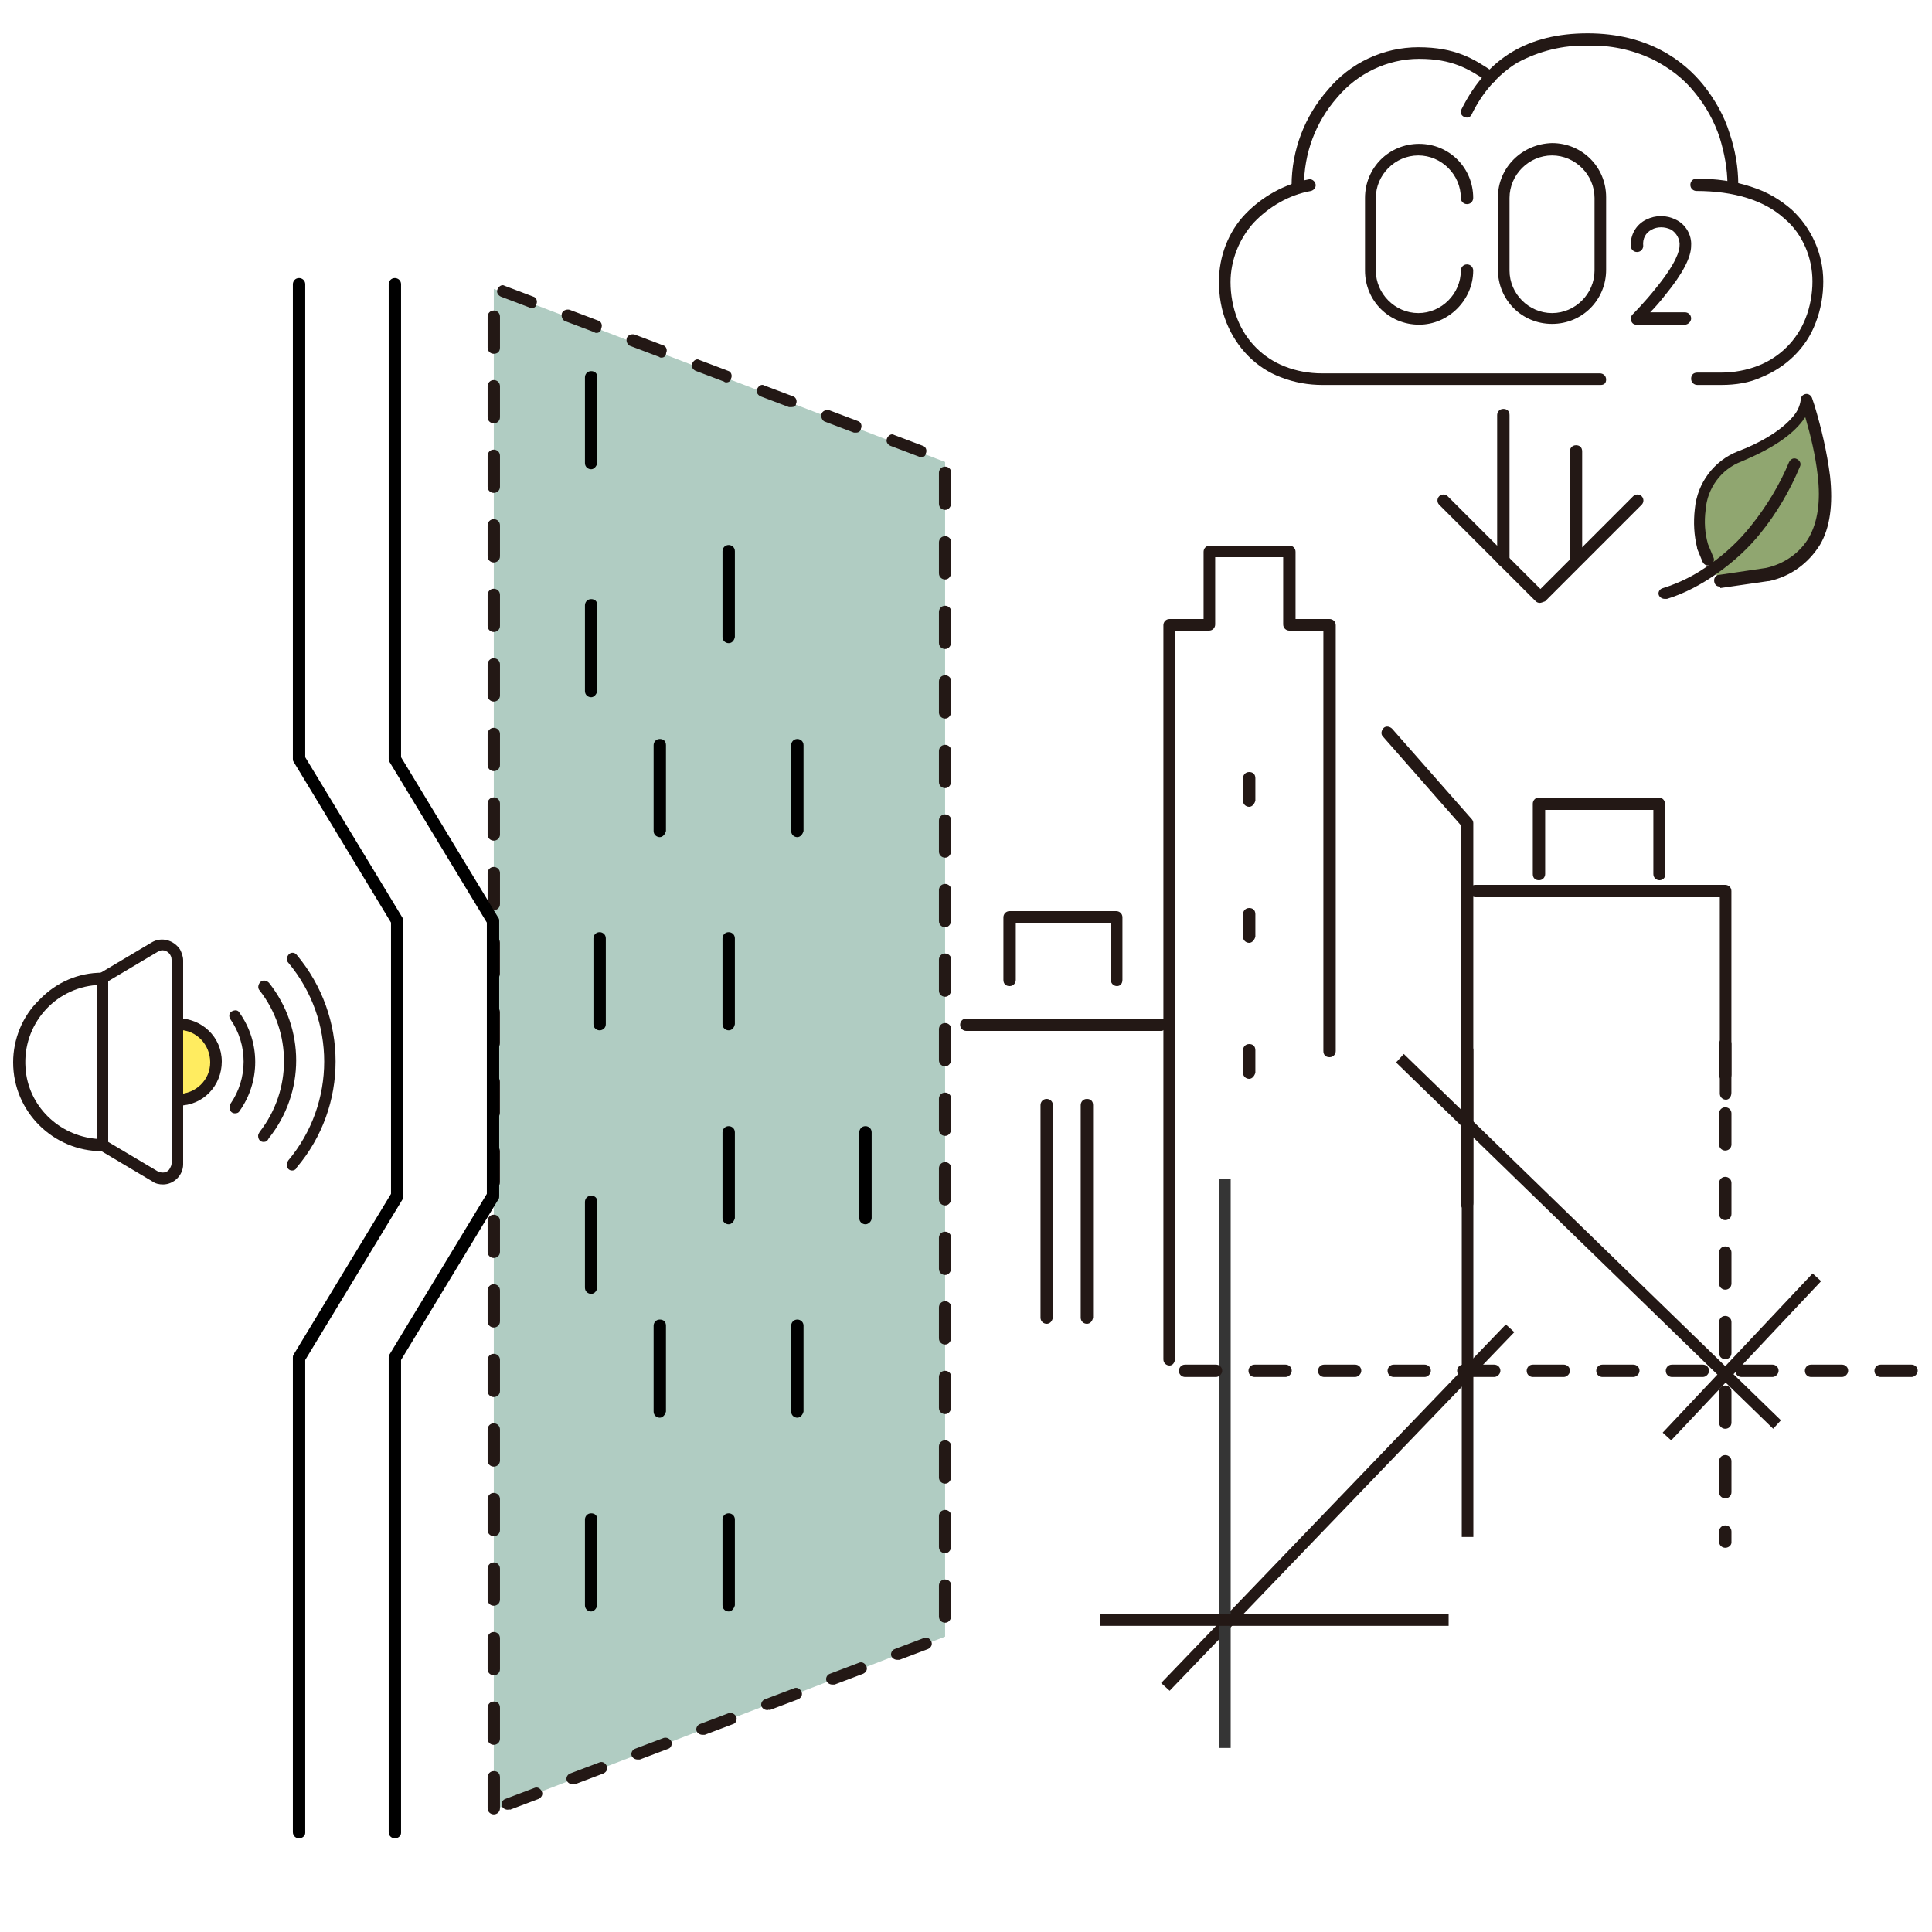 <?xml version="1.0" encoding="utf-8"?>
<!-- Generator: Adobe Illustrator 26.2.0, SVG Export Plug-In . SVG Version: 6.00 Build 0)  -->
<svg version="1.1" id="Layer_1" xmlns="http://www.w3.org/2000/svg" xmlns:xlink="http://www.w3.org/1999/xlink" x="0px" y="0px"
	 viewBox="0 0 250 250" style="enable-background:new 0 0 250 250;" xml:space="preserve">
<style type="text/css">
	.st0{fill:none;}
	.st1{fill:#B0CCC2;}
	.st2{fill:#231815;}
	.st3{fill:#90A670;}
	.st4{fill:#353535;}
	.st5{fill:#FFEC60;}
</style>
<rect x="0.5" y="0.5" class="st0" width="249" height="249"/>
<g transform="translate(1253.997 1252.481)">
	<path class="st1" d="M-1131.7-1081v40.3l-58.4,22.4v-196.8l58.4,22.4V-1081L-1131.7-1081z"/>
	<path class="st2" d="M-1190.1-1017.7c-0.4,0-0.8-0.3-0.8-0.8v-4c0-0.4,0.3-0.8,0.8-0.8s0.8,0.3,0.8,0.8v4
		C-1189.3-1018-1189.7-1017.7-1190.1-1017.7z M-1188.3-1018.3c-0.4,0-0.8-0.3-0.8-0.7c0-0.3,0.2-0.6,0.5-0.7l3.7-1.4
		c0.4-0.2,0.8,0,1,0.4c0.2,0.4,0,0.8-0.4,1c0,0,0,0,0,0l-3.7,1.4C-1188.1-1018.4-1188.2-1018.3-1188.3-1018.3L-1188.3-1018.3z
		 M-1179.9-1021.6c-0.4,0-0.8-0.3-0.8-0.7c0-0.3,0.2-0.6,0.5-0.7l3.7-1.4c0.4-0.2,0.8,0,1,0.4c0.2,0.4,0,0.8-0.4,1c0,0,0,0,0,0
		l-3.7,1.4C-1179.7-1021.6-1179.8-1021.6-1179.9-1021.6L-1179.9-1021.6z M-1171.5-1024.8c-0.4,0-0.8-0.3-0.8-0.7
		c0-0.3,0.2-0.6,0.5-0.7l3.7-1.4c0.4-0.1,0.8,0.1,1,0.5c0.1,0.4-0.1,0.8-0.4,0.9l-3.7,1.4
		C-1171.3-1024.8-1171.4-1024.8-1171.5-1024.8L-1171.5-1024.8z M-1190.1-1026.7c-0.4,0-0.8-0.3-0.8-0.8v-4c0-0.4,0.3-0.8,0.8-0.8
		s0.8,0.3,0.8,0.8v4C-1189.3-1027-1189.7-1026.7-1190.1-1026.7L-1190.1-1026.7z M-1163.1-1028c-0.4,0-0.8-0.3-0.8-0.7
		c0-0.3,0.2-0.6,0.5-0.7l3.7-1.4c0.4-0.1,0.8,0.1,1,0.5c0.1,0.4-0.1,0.8-0.4,0.9l-3.7,1.4C-1162.9-1028-1163-1028-1163.1-1028
		L-1163.1-1028z M-1154.7-1031.2c-0.4,0-0.8-0.3-0.8-0.7c0-0.3,0.2-0.6,0.5-0.7l3.7-1.4c0.4-0.2,0.8,0,1,0.4c0.2,0.4,0,0.8-0.4,1
		c0,0,0,0,0,0l-3.7,1.4C-1154.5-1031.3-1154.6-1031.2-1154.7-1031.2L-1154.7-1031.2z M-1146.3-1034.5c-0.4,0-0.8-0.3-0.8-0.7
		c0-0.3,0.2-0.6,0.5-0.7l3.7-1.4c0.4-0.2,0.8,0,1,0.4c0.2,0.4,0,0.8-0.4,1c0,0,0,0,0,0l-3.7,1.4
		C-1146.1-1034.5-1146.2-1034.5-1146.3-1034.5L-1146.3-1034.5z M-1190.1-1035.7c-0.4,0-0.8-0.3-0.8-0.8v-4c0-0.4,0.3-0.8,0.8-0.8
		c0.4,0,0.8,0.3,0.8,0.8v4C-1189.3-1036-1189.7-1035.7-1190.1-1035.7L-1190.1-1035.7z M-1137.9-1037.7c-0.4,0-0.8-0.3-0.8-0.7
		c0-0.3,0.2-0.6,0.5-0.7l3.7-1.4c0.4-0.2,0.8,0,1,0.4c0.2,0.4,0,0.8-0.4,1c0,0,0,0,0,0l-3.7,1.4
		C-1137.7-1037.7-1137.8-1037.7-1137.9-1037.7L-1137.9-1037.7z M-1131.7-1042.5c-0.4,0-0.8-0.3-0.8-0.8v-4c0-0.4,0.3-0.8,0.8-0.8
		c0.4,0,0.8,0.3,0.8,0.8v4C-1131-1042.8-1131.3-1042.5-1131.7-1042.5L-1131.7-1042.5z M-1190.1-1044.7c-0.4,0-0.8-0.3-0.8-0.8v-4
		c0-0.4,0.3-0.8,0.8-0.8c0.4,0,0.8,0.3,0.8,0.8v4C-1189.3-1045-1189.7-1044.7-1190.1-1044.7L-1190.1-1044.7z M-1131.7-1051.5
		c-0.4,0-0.8-0.3-0.8-0.8v-4c0-0.4,0.3-0.8,0.8-0.8c0.4,0,0.8,0.3,0.8,0.8v4C-1131-1051.8-1131.3-1051.5-1131.7-1051.5
		L-1131.7-1051.5z M-1190.1-1053.7c-0.4,0-0.8-0.3-0.8-0.8v-4c0-0.4,0.3-0.8,0.8-0.8c0.4,0,0.8,0.3,0.8,0.8v4
		C-1189.3-1054-1189.7-1053.7-1190.1-1053.7L-1190.1-1053.7z M-1131.7-1060.5c-0.4,0-0.8-0.3-0.8-0.8v-4c0-0.4,0.3-0.8,0.8-0.8
		c0.4,0,0.8,0.3,0.8,0.8l0,0v4C-1131-1060.8-1131.3-1060.5-1131.7-1060.5L-1131.7-1060.5z M-1190.1-1062.7c-0.4,0-0.8-0.3-0.8-0.8
		v-4c0-0.4,0.3-0.8,0.8-0.8c0.4,0,0.8,0.3,0.8,0.8v4C-1189.3-1063-1189.7-1062.7-1190.1-1062.7L-1190.1-1062.7z M-1131.7-1069.5
		c-0.4,0-0.8-0.3-0.8-0.8v-4c0-0.4,0.3-0.8,0.8-0.8c0.4,0,0.8,0.3,0.8,0.8v4C-1131-1069.8-1131.3-1069.5-1131.7-1069.5
		L-1131.7-1069.5z M-1190.1-1071.7c-0.4,0-0.8-0.3-0.8-0.8v-4c0-0.4,0.3-0.8,0.8-0.8c0.4,0,0.8,0.3,0.8,0.8l0,0v4
		C-1189.3-1072-1189.7-1071.7-1190.1-1071.7L-1190.1-1071.7z M-1131.7-1078.5c-0.4,0-0.8-0.3-0.8-0.8v-4c0-0.4,0.3-0.8,0.8-0.8
		c0.4,0,0.8,0.3,0.8,0.8v4C-1131-1078.8-1131.3-1078.5-1131.7-1078.5L-1131.7-1078.5z M-1190.1-1080.7c-0.4,0-0.8-0.3-0.8-0.8v-4
		c0-0.4,0.3-0.8,0.8-0.8c0.4,0,0.8,0.3,0.8,0.8v4C-1189.3-1081-1189.7-1080.7-1190.1-1080.7L-1190.1-1080.7z M-1131.7-1087.5
		c-0.4,0-0.8-0.3-0.8-0.8v-4c0-0.4,0.3-0.8,0.8-0.8c0.4,0,0.8,0.3,0.8,0.8l0,0v4C-1131-1087.8-1131.3-1087.5-1131.7-1087.5
		L-1131.7-1087.5z M-1190.1-1089.7c-0.4,0-0.8-0.3-0.8-0.8v-4c0-0.4,0.3-0.8,0.8-0.8c0.4,0,0.8,0.3,0.8,0.8v4
		C-1189.3-1090-1189.7-1089.7-1190.1-1089.7L-1190.1-1089.7z M-1131.7-1096.5c-0.4,0-0.8-0.3-0.8-0.8v-4c0-0.4,0.3-0.8,0.8-0.8
		c0.4,0,0.8,0.3,0.8,0.8v4C-1131-1096.8-1131.3-1096.5-1131.7-1096.5L-1131.7-1096.5z M-1190.1-1098.7c-0.4,0-0.8-0.3-0.8-0.8v-4
		c0-0.4,0.3-0.8,0.8-0.8c0.4,0,0.8,0.3,0.8,0.8v4C-1189.3-1099-1189.7-1098.7-1190.1-1098.7L-1190.1-1098.7z M-1131.7-1105.5
		c-0.4,0-0.8-0.3-0.8-0.8v-4c0-0.4,0.3-0.8,0.8-0.8c0.4,0,0.8,0.3,0.8,0.8v4C-1131-1105.8-1131.3-1105.5-1131.7-1105.5
		L-1131.7-1105.5z M-1190.1-1107.7c-0.4,0-0.8-0.3-0.8-0.8v-4c0-0.4,0.3-0.8,0.8-0.8c0.4,0,0.8,0.3,0.8,0.8v4
		C-1189.3-1108-1189.7-1107.7-1190.1-1107.7L-1190.1-1107.7z M-1131.7-1114.5c-0.4,0-0.8-0.3-0.8-0.8v-4c0-0.4,0.3-0.8,0.8-0.8
		c0.4,0,0.8,0.3,0.8,0.8v4C-1131-1114.8-1131.3-1114.5-1131.7-1114.5L-1131.7-1114.5z M-1190.1-1116.7c-0.4,0-0.8-0.3-0.8-0.8v-4
		c0-0.4,0.3-0.8,0.8-0.8c0.4,0,0.8,0.3,0.8,0.8v4C-1189.3-1117-1189.7-1116.7-1190.1-1116.7L-1190.1-1116.7z M-1131.7-1123.5
		c-0.4,0-0.8-0.3-0.8-0.8v-4c0-0.4,0.3-0.8,0.8-0.8c0.4,0,0.8,0.3,0.8,0.8v4C-1131-1123.8-1131.3-1123.5-1131.7-1123.5
		L-1131.7-1123.5z M-1190.1-1125.7c-0.4,0-0.8-0.3-0.8-0.8v-4c0-0.4,0.3-0.8,0.8-0.8c0.4,0,0.8,0.3,0.8,0.8v4
		C-1189.3-1126-1189.7-1125.7-1190.1-1125.7L-1190.1-1125.7z M-1131.7-1132.5c-0.4,0-0.8-0.3-0.8-0.8v-4c0-0.4,0.3-0.8,0.8-0.8
		c0.4,0,0.8,0.3,0.8,0.8v4C-1131-1132.8-1131.3-1132.5-1131.7-1132.5L-1131.7-1132.5z M-1190.1-1134.7c-0.4,0-0.8-0.3-0.8-0.8v-4
		c0-0.4,0.3-0.8,0.8-0.8c0.4,0,0.8,0.3,0.8,0.8v4C-1189.3-1135-1189.7-1134.7-1190.1-1134.7L-1190.1-1134.7z M-1131.7-1141.5
		c-0.4,0-0.8-0.3-0.8-0.8v-4c0-0.4,0.3-0.8,0.8-0.8c0.4,0,0.8,0.3,0.8,0.8v4C-1131-1141.8-1131.3-1141.5-1131.7-1141.5
		L-1131.7-1141.5z M-1190.1-1143.7c-0.4,0-0.8-0.3-0.8-0.8v-4c0-0.4,0.3-0.8,0.8-0.8c0.4,0,0.8,0.3,0.8,0.8v4
		C-1189.3-1144-1189.7-1143.7-1190.1-1143.7L-1190.1-1143.7z M-1131.7-1150.5c-0.4,0-0.8-0.3-0.8-0.8v-4c0-0.4,0.3-0.8,0.8-0.8
		c0.4,0,0.8,0.3,0.8,0.8v4C-1131-1150.8-1131.3-1150.5-1131.7-1150.5L-1131.7-1150.5z M-1190.1-1152.7c-0.4,0-0.8-0.3-0.8-0.8v-4
		c0-0.4,0.3-0.8,0.8-0.8c0.4,0,0.8,0.3,0.8,0.8v4C-1189.3-1153-1189.7-1152.7-1190.1-1152.7L-1190.1-1152.7z M-1131.7-1159.5
		c-0.4,0-0.8-0.3-0.8-0.8v-4c0-0.4,0.3-0.8,0.8-0.8c0.4,0,0.8,0.3,0.8,0.8v4C-1131-1159.8-1131.3-1159.5-1131.7-1159.5
		L-1131.7-1159.5z M-1190.1-1161.7c-0.4,0-0.8-0.3-0.8-0.8v-4c0-0.4,0.3-0.8,0.8-0.8c0.4,0,0.8,0.3,0.8,0.8v4
		C-1189.3-1162-1189.7-1161.7-1190.1-1161.7L-1190.1-1161.7z M-1131.7-1168.5c-0.4,0-0.8-0.3-0.8-0.8v-4c0-0.4,0.3-0.8,0.8-0.8
		c0.4,0,0.8,0.3,0.8,0.8v4C-1131-1168.8-1131.3-1168.5-1131.7-1168.5L-1131.7-1168.5z M-1190.1-1170.7c-0.4,0-0.8-0.3-0.8-0.8v-4
		c0-0.4,0.3-0.8,0.8-0.8c0.4,0,0.8,0.3,0.8,0.8v4C-1189.3-1171-1189.7-1170.7-1190.1-1170.7L-1190.1-1170.7z M-1131.7-1177.5
		c-0.4,0-0.8-0.3-0.8-0.8v-4c0-0.4,0.3-0.8,0.8-0.8c0.4,0,0.8,0.3,0.8,0.8v4C-1131-1177.8-1131.3-1177.5-1131.7-1177.5
		L-1131.7-1177.5z M-1190.1-1179.7c-0.4,0-0.8-0.3-0.8-0.8v-4c0-0.4,0.3-0.8,0.8-0.8c0.4,0,0.8,0.3,0.8,0.8v4
		C-1189.3-1180-1189.7-1179.7-1190.1-1179.7L-1190.1-1179.7z M-1131.7-1186.5c-0.4,0-0.8-0.3-0.8-0.8v-4c0-0.4,0.3-0.8,0.8-0.8
		c0.4,0,0.8,0.3,0.8,0.8v4C-1131-1186.8-1131.3-1186.5-1131.7-1186.5L-1131.7-1186.5z M-1190.1-1188.7c-0.4,0-0.8-0.3-0.8-0.8v-4
		c0-0.4,0.3-0.8,0.8-0.8c0.4,0,0.8,0.3,0.8,0.8v4C-1189.3-1189-1189.7-1188.7-1190.1-1188.7L-1190.1-1188.7z M-1134.8-1193.3
		c-0.1,0-0.2,0-0.3-0.1l-3.7-1.4c-0.4-0.2-0.6-0.6-0.4-1c0.2-0.4,0.6-0.6,0.9-0.4l3.7,1.4c0.4,0.1,0.6,0.6,0.4,1
		C-1134.2-1193.5-1134.5-1193.3-1134.8-1193.3L-1134.8-1193.3z M-1143.2-1196.5c-0.1,0-0.2,0-0.3,0l-3.7-1.4c-0.4-0.1-0.6-0.6-0.5-1
		c0.1-0.4,0.6-0.6,1-0.5c0,0,0,0,0,0l3.7,1.4c0.4,0.1,0.6,0.6,0.4,1C-1142.6-1196.7-1142.9-1196.5-1143.2-1196.5L-1143.2-1196.5z
		 M-1190.1-1197.7c-0.4,0-0.8-0.3-0.8-0.8v-4c0-0.4,0.3-0.8,0.8-0.8c0.4,0,0.8,0.3,0.8,0.8v4
		C-1189.3-1198-1189.7-1197.7-1190.1-1197.7L-1190.1-1197.7z M-1151.6-1199.8c-0.1,0-0.2,0-0.3,0l-3.7-1.4c-0.4-0.2-0.6-0.6-0.4-1
		c0.2-0.4,0.6-0.6,0.9-0.4l3.7,1.4c0.4,0.1,0.6,0.6,0.4,1C-1151-1199.9-1151.3-1199.8-1151.6-1199.8z M-1160-1203
		c-0.1,0-0.2,0-0.3-0.1l-3.7-1.4c-0.4-0.2-0.6-0.6-0.4-1c0.2-0.4,0.6-0.6,0.9-0.4l3.7,1.4c0.4,0.1,0.6,0.6,0.4,1
		C-1159.4-1203.2-1159.7-1203-1160-1203L-1160-1203z M-1168.4-1206.2c-0.1,0-0.2,0-0.3-0.1l-3.7-1.4c-0.4-0.1-0.6-0.6-0.5-1
		c0.1-0.4,0.6-0.6,1-0.5c0,0,0,0,0,0l3.7,1.4c0.4,0.1,0.6,0.6,0.4,1C-1167.8-1206.4-1168.1-1206.2-1168.4-1206.2L-1168.4-1206.2z
		 M-1190.1-1206.7c-0.4,0-0.8-0.3-0.8-0.8v-4c0-0.4,0.3-0.8,0.8-0.8c0.4,0,0.8,0.3,0.8,0.8v4
		C-1189.3-1207-1189.6-1206.7-1190.1-1206.7C-1190.1-1206.7-1190.1-1206.7-1190.1-1206.7L-1190.1-1206.7z M-1176.8-1209.4
		c-0.1,0-0.2,0-0.3-0.1l-3.7-1.4c-0.4-0.1-0.6-0.6-0.5-1c0.1-0.4,0.6-0.6,1-0.5c0,0,0,0,0,0l3.7,1.4c0.4,0.1,0.6,0.6,0.4,1
		C-1176.2-1209.6-1176.5-1209.4-1176.8-1209.4L-1176.8-1209.4z M-1185.2-1212.6c-0.1,0-0.2,0-0.3-0.1l-3.7-1.4
		c-0.4-0.2-0.6-0.6-0.4-1c0.2-0.4,0.6-0.6,0.9-0.4l3.7,1.4c0.4,0.1,0.6,0.6,0.4,1C-1184.6-1212.8-1184.9-1212.6-1185.2-1212.6
		L-1185.2-1212.6z"/>
	<g transform="translate(148.546 110.519)">
		<path class="st2" d="M-1252.3-1229.6h-25.2c-0.4,0-0.8-0.3-0.8-0.8c0-0.4,0.3-0.8,0.8-0.8h25.2c0.4,0,0.7,0.3,0.7,0.8
			C-1251.6-1230-1251.9-1229.6-1252.3-1229.6z"/>
		<path class="st2" d="M-1258-1235.4c-0.4,0-0.8-0.3-0.8-0.8v-7.4h-12.3v7.4c0,0.4-0.3,0.8-0.8,0.8s-0.8-0.3-0.8-0.8v-8.1
			c0-0.4,0.3-0.8,0.8-0.8h13.8c0.4,0,0.8,0.3,0.8,0.8v8.1C-1257.3-1235.7-1257.6-1235.4-1258-1235.4z"/>
		<path class="st2" d="M-1261.9-1191.7c-0.4,0-0.8-0.3-0.8-0.8v-27.5c0-0.4,0.3-0.8,0.8-0.8s0.8,0.3,0.8,0.8v27.5
			C-1261.2-1192-1261.5-1191.7-1261.9-1191.7z"/>
		<path class="st2" d="M-1267.1-1191.7c-0.4,0-0.8-0.3-0.8-0.8v-27.5c0-0.4,0.3-0.8,0.8-0.8c0.4,0,0.8,0.3,0.8,0.8v27.5
			C-1266.4-1192-1266.7-1191.7-1267.1-1191.7z"/>
		<path class="st2" d="M-1251.2-1186.3c-0.4,0-0.8-0.3-0.8-0.8v-95c0-0.4,0.3-0.8,0.8-0.8h4.4v-8.7c0-0.4,0.3-0.8,0.8-0.8h10.3
			c0.4,0,0.8,0.3,0.8,0.8v8.7h4.4c0.4,0,0.8,0.3,0.8,0.8v55.1c0,0.4-0.3,0.8-0.8,0.8s-0.8-0.3-0.8-0.8v-54.4h-4.4
			c-0.4,0-0.8-0.3-0.8-0.8v-8.7h-8.8v8.7c0,0.4-0.3,0.8-0.8,0.8h-4.4v94.2C-1250.5-1186.7-1250.8-1186.3-1251.2-1186.3z"/>
		<path class="st2" d="M-1212.7-1206.4c-0.4,0-0.8-0.3-0.8-0.8v-49l-10.1-11.5c-0.3-0.3-0.2-0.8,0.1-1.1c0.3-0.3,0.8-0.2,1.1,0.1
			l10.3,11.7c0.1,0.1,0.2,0.3,0.2,0.5v49.2C-1211.9-1206.8-1212.3-1206.4-1212.7-1206.4z"/>
		<path class="st2" d="M-1179.2-1220.7c-0.4,0-0.8-0.3-0.8-0.8v-25.4h-31.6c-0.4,0-0.8-0.3-0.8-0.8s0.3-0.8,0.8-0.8h32.3
			c0.4,0,0.8,0.3,0.8,0.8v26.1C-1178.5-1221.1-1178.8-1220.7-1179.2-1220.7C-1179.2-1220.7-1179.2-1220.7-1179.2-1220.7z"/>
		<path class="st2" d="M-1187.8-1249.1c-0.4,0-0.8-0.3-0.8-0.8v-8.3h-14v8.3c0,0.4-0.3,0.8-0.8,0.8s-0.8-0.3-0.8-0.8v-9.1
			c0-0.4,0.3-0.8,0.8-0.8h15.5c0.4,0,0.8,0.3,0.8,0.8v9.1C-1187-1249.4-1187.4-1249.1-1187.8-1249.1L-1187.8-1249.1z"/>
		<path class="st2" d="M-1240.9-1258.6c-0.4,0-0.8-0.3-0.8-0.8v-2.9c0-0.4,0.3-0.8,0.8-0.8s0.8,0.3,0.8,0.8v2.9
			C-1240.2-1259-1240.5-1258.6-1240.9-1258.6z"/>
		<path class="st2" d="M-1240.9-1241c-0.4,0-0.8-0.3-0.8-0.8v-2.9c0-0.4,0.3-0.8,0.8-0.8s0.8,0.3,0.8,0.8v2.9
			C-1240.2-1241.4-1240.5-1241-1240.9-1241z"/>
		<path class="st2" d="M-1240.9-1223.4c-0.4,0-0.8-0.3-0.8-0.8v-2.9c0-0.4,0.3-0.8,0.8-0.8s0.8,0.3,0.8,0.8v2.9
			C-1240.2-1223.8-1240.5-1223.4-1240.9-1223.4z"/>
	</g>
	<path d="M-1202.9-1014.6c-0.4,0-0.8-0.3-0.8-0.8v-61.4c0-0.1,0-0.3,0.1-0.4l12.6-20.8v-35.1l-12.6-20.8c-0.1-0.1-0.1-0.3-0.1-0.4
		v-61.4c0-0.4,0.3-0.8,0.8-0.8c0.4,0,0.8,0.3,0.8,0.8v61.2l12.6,20.8c0.1,0.1,0.1,0.3,0.1,0.4v35.6c0,0.1,0,0.3-0.1,0.4l-12.6,20.8
		v61.2C-1202.1-1014.9-1202.5-1014.6-1202.9-1014.6C-1202.9-1014.6-1202.9-1014.6-1202.9-1014.6z"/>
	<path d="M-1215.3-1014.6c-0.4,0-0.8-0.3-0.8-0.8v-61.4c0-0.1,0-0.3,0.1-0.4l12.6-20.8v-35.1l-12.6-20.8c-0.1-0.1-0.1-0.3-0.1-0.4
		v-61.4c0-0.4,0.3-0.8,0.8-0.8c0.4,0,0.8,0.3,0.8,0.8v61.2l12.6,20.8c0.1,0.1,0.1,0.3,0.1,0.4v35.6c0,0.1,0,0.3-0.1,0.4l-12.6,20.8
		v61.2C-1214.5-1014.9-1214.9-1014.6-1215.3-1014.6C-1215.3-1014.6-1215.3-1014.6-1215.3-1014.6z"/>
	<g transform="translate(99.995 87.842)">
		<g transform="translate(8.884 47.604)">
			<path d="M-1259.7-1279.6c-0.4,0-0.8-0.3-0.8-0.8v-11.1c0-0.4,0.3-0.8,0.8-0.8c0.4,0,0.8,0.3,0.8,0.8v11.1
				C-1259-1280-1259.3-1279.6-1259.7-1279.6z"/>
			<path d="M-1277.5-1279.6c-0.4,0-0.8-0.3-0.8-0.8v-11.1c0-0.4,0.3-0.8,0.8-0.8s0.8,0.3,0.8,0.8v11.1
				C-1276.8-1280-1277.1-1279.6-1277.5-1279.6z"/>
		</g>
		<path d="M-1259.7-1257.1c-0.4,0-0.8-0.3-0.8-0.8v-11.1c0-0.4,0.3-0.8,0.8-0.8c0.4,0,0.8,0.3,0.8,0.8v11.1
			C-1259-1257.4-1259.3-1257.1-1259.7-1257.1z"/>
		<path d="M-1277.5-1250.1c-0.4,0-0.8-0.3-0.8-0.8v-11.1c0-0.4,0.3-0.8,0.8-0.8s0.8,0.3,0.8,0.8v11.1
			C-1276.8-1250.5-1277.1-1250.1-1277.5-1250.1z"/>
		<path d="M-1277.5-1279.6c-0.4,0-0.8-0.3-0.8-0.8v-11.1c0-0.4,0.3-0.8,0.8-0.8s0.8,0.3,0.8,0.8v11.1
			C-1276.8-1280-1277.1-1279.6-1277.5-1279.6z"/>
		<path d="M-1259.7-1207c-0.4,0-0.8-0.3-0.8-0.8v-11.1c0-0.4,0.3-0.8,0.8-0.8c0.4,0,0.8,0.3,0.8,0.8v11.1
			C-1259-1207.3-1259.3-1207-1259.7-1207z"/>
		<path d="M-1276.4-1207c-0.4,0-0.8-0.3-0.8-0.8v-11.1c0-0.4,0.3-0.8,0.8-0.8c0.4,0,0.8,0.3,0.8,0.8v11.1
			C-1275.6-1207.3-1276-1207-1276.4-1207z"/>
		<g transform="translate(8.884 122.729)">
			<path d="M-1259.7-1279.6c-0.4,0-0.8-0.3-0.8-0.8v-11.1c0-0.4,0.3-0.8,0.8-0.8c0.4,0,0.8,0.3,0.8,0.8v11.1
				C-1259-1280-1259.3-1279.6-1259.7-1279.6z"/>
			<path d="M-1277.5-1279.6c-0.4,0-0.8-0.3-0.8-0.8v-11.1c0-0.4,0.3-0.8,0.8-0.8s0.8,0.3,0.8,0.8v11.1
				C-1276.8-1280-1277.1-1279.6-1277.5-1279.6z"/>
		</g>
		<path d="M-1259.7-1131.8c-0.4,0-0.8-0.3-0.8-0.8v-11.1c0-0.4,0.3-0.8,0.8-0.8c0.4,0,0.8,0.3,0.8,0.8v11.1
			C-1259-1132.2-1259.3-1131.8-1259.7-1131.8z"/>
		<path d="M-1277.5-1131.8c-0.4,0-0.8-0.3-0.8-0.8v-11.1c0-0.4,0.3-0.8,0.8-0.8s0.8,0.3,0.8,0.8v11.1
			C-1276.8-1132.2-1277.1-1131.8-1277.5-1131.8z"/>
		<path d="M-1277.5-1172.9c-0.4,0-0.8-0.3-0.8-0.8v-11.1c0-0.4,0.3-0.8,0.8-0.8s0.8,0.3,0.8,0.8v11.1
			C-1276.8-1173.2-1277.1-1172.9-1277.5-1172.9z"/>
		<path d="M-1259.7-1181.9c-0.4,0-0.8-0.3-0.8-0.8v-11.1c0-0.4,0.3-0.8,0.8-0.8c0.4,0,0.8,0.3,0.8,0.8v11.1
			C-1259-1182.3-1259.3-1181.9-1259.7-1181.9z"/>
		<path d="M-1242-1181.9c-0.4,0-0.8-0.3-0.8-0.8v-11.1c0-0.4,0.3-0.8,0.8-0.8c0.4,0,0.8,0.3,0.8,0.8v11.1
			C-1241.2-1182.3-1241.6-1181.9-1242-1181.9z"/>
	</g>
	<g transform="translate(182.034 44.232)">
		<path class="st2" d="M-1218-1254.7h-6.3c-0.4,0-0.7-0.3-0.7-0.8c0-0.2,0.1-0.4,0.2-0.5c0,0,1.6-1.6,3.1-3.5c2.6-3.2,3-4.8,3-5.4
			c0.1-0.8-0.4-1.7-1.1-2.1c-0.8-0.4-1.8-0.4-2.5,0c-0.8,0.4-1.2,1.2-1.1,2.1c0,0.4-0.3,0.8-0.8,0.8c-0.4,0-0.8-0.3-0.8-0.8
			c-0.1-1.4,0.7-2.8,2-3.4c1.2-0.6,2.6-0.6,3.8,0c1.3,0.6,2.1,2,2,3.4c0,1.5-1.1,3.6-3.3,6.3c-0.7,0.9-1.4,1.7-2,2.3h4.5
			c0.4,0,0.8,0.3,0.8,0.8C-1217.2-1255.1-1217.6-1254.7-1218-1254.7L-1218-1254.7z"/>
		<path class="st2" d="M-1235.2-1278.2c3.9,0,7,3.1,7,7v9.4c0,3.9-3.1,7-7,7s-7-3.1-7-7v-9.4
			C-1242.2-1275-1239.1-1278.1-1235.2-1278.2z M-1235.2-1256.2c3,0,5.5-2.5,5.5-5.5v-9.4c0-3-2.5-5.5-5.5-5.5s-5.5,2.5-5.5,5.5v9.4
			C-1240.7-1258.7-1238.2-1256.2-1235.2-1256.2z"/>
		<path class="st2" d="M-1252.4-1254.7c-3.9,0-7-3.1-7-7v-9.4c0-3.9,3.1-7,7-7c3.9,0,7,3.1,7,7c0,0.4-0.3,0.8-0.8,0.8
			c-0.4,0-0.8-0.3-0.8-0.8c0-3-2.5-5.5-5.5-5.5c-3,0-5.5,2.5-5.5,5.5v9.4c0,3,2.5,5.5,5.5,5.5c3,0,5.5-2.5,5.5-5.5
			c0-0.4,0.3-0.8,0.8-0.8c0.4,0,0.8,0.3,0.8,0.8C-1245.4-1257.9-1248.6-1254.7-1252.4-1254.7z"/>
		<g transform="translate(0 0)">
			<path class="st2" d="M-1228.9-1246.9h-36c-1.8,0-3.6-0.3-5.4-1c-3.2-1.2-5.7-3.8-7-7c-0.7-1.7-1-3.5-1-5.4c0-3.2,1.2-6.4,3.4-8.7
				c2.2-2.3,5.1-3.9,8.2-4.5c0.4-0.1,0.8,0.2,0.9,0.6c0.1,0.4-0.2,0.8-0.6,0.9l0,0c-2.8,0.5-5.4,2-7.4,4.1c-1.9,2.1-3,4.9-3,7.7
				c0,1.6,0.3,3.3,0.9,4.8c1.1,2.8,3.3,5,6.1,6.1c1.5,0.6,3.2,0.9,4.8,0.9h36c0.4,0,0.8,0.3,0.8,0.8S-1228.5-1246.9-1228.9-1246.9
				L-1228.9-1246.9z"/>
			<path class="st2" d="M-1268.1-1271.9c-0.4,0-0.8-0.3-0.8-0.8c0-4.6,1.7-9,4.7-12.4c2.9-3.5,7.2-5.5,11.7-5.5
				c4.8,0,7.2,1.5,9.7,3.2l0.1,0.1c0.3,0.2,0.4,0.7,0.2,1c-0.2,0.3-0.7,0.4-1,0.2l-0.1-0.1c-2.4-1.6-4.5-2.9-8.8-2.9
				c-4.1,0-8,1.9-10.6,5c-2.8,3.2-4.3,7.2-4.3,11.5C-1267.3-1272.3-1267.7-1272-1268.1-1271.9
				C-1268.1-1271.9-1268.1-1271.9-1268.1-1271.9z"/>
			<path class="st2" d="M-1213.3-1246.9h-3.1c-0.4,0-0.8-0.3-0.8-0.8s0.3-0.8,0.8-0.8l0,0h3.1c1.6,0,3.3-0.3,4.8-0.9
				c2.8-1.1,5-3.3,6.1-6.1c0.6-1.5,0.9-3.2,0.9-4.8c0-1.5-0.3-3-0.9-4.4c-0.6-1.4-1.5-2.7-2.7-3.7c-2.6-2.4-6.6-3.6-11.4-3.6
				c-0.4,0-0.8-0.3-0.8-0.8c0-0.4,0.3-0.8,0.8-0.8c2.4,0,4.9,0.3,7.2,1.1c1.9,0.6,3.6,1.6,5.1,2.9c2.6,2.4,4.1,5.8,4.1,9.3
				c0,1.8-0.3,3.6-1,5.4c-1.2,3.2-3.8,5.7-7,7C-1209.6-1247.2-1211.4-1246.9-1213.3-1246.9z"/>
			<path class="st2" d="M-1211.7-1272c-0.4,0-0.8-0.3-0.8-0.8c0-2.1-0.4-4.1-1-6.1c-0.7-2.1-1.8-4.1-3.2-5.8
				c-1.5-1.9-3.4-3.3-5.6-4.4c-2.6-1.2-5.4-1.8-8.3-1.7c-3.2-0.1-6.3,0.7-9.1,2.2c-2.6,1.6-4.6,4-5.9,6.7c-0.2,0.4-0.6,0.5-1,0.3
				c-0.4-0.2-0.5-0.6-0.3-1c3.3-6.6,8.6-9.8,16.3-9.8c7.9,0,12.5,3.6,15,6.7c1.5,1.9,2.7,4,3.4,6.3c0.7,2.1,1.1,4.3,1.1,6.6
				C-1211-1272.3-1211.3-1272-1211.7-1272z"/>
		</g>
		<path class="st2" d="M-1241.5-1223.4c-0.4,0-0.8-0.3-0.8-0.8v-18.8c0-0.4,0.3-0.8,0.8-0.8s0.8,0.3,0.8,0.8v18.8
			C-1240.7-1223.7-1241.1-1223.4-1241.5-1223.4z"/>
		<path class="st2" d="M-1232.1-1223.4c-0.4,0-0.8-0.3-0.8-0.8v-14.1c0-0.4,0.3-0.8,0.8-0.8s0.8,0.3,0.8,0.8v14.1
			C-1231.3-1223.7-1231.7-1223.4-1232.1-1223.4z"/>
		<path class="st2" d="M-1236.8-1218.7c-0.2,0-0.4-0.1-0.5-0.2l-12.5-12.5c-0.3-0.3-0.3-0.8,0-1.1c0.3-0.3,0.8-0.3,1.1,0l12,12
			l12-12c0.3-0.3,0.8-0.3,1.1,0s0.3,0.8,0,1.1l-12.5,12.5C-1236.4-1218.8-1236.6-1218.7-1236.8-1218.7z"/>
		<g transform="translate(56.877 46.28)">
			<path class="st3" d="M-1270.4-1267.9l6.2-0.9c11-3,7.2-15,5.1-22.7c0,0,0.3,3.8-8.6,7.4c-7.3,2.9-4.9,11.6-4.9,11.6l0.7,1.7"/>
			<path class="st2" d="M-1270.4-1267.1c-0.4,0-0.7-0.3-0.7-0.8c0-0.4,0.3-0.7,0.6-0.7l6.1-0.9c2.3-0.5,4.4-1.9,5.6-4
				c1.1-2,1.5-4.6,1.1-8c-0.3-2.6-0.9-5.1-1.6-7.5c-0.1,0.1-0.2,0.2-0.3,0.4c-1.5,2-4.1,3.7-7.9,5.3c-2.7,1-4.5,3.5-4.7,6.3
				c-0.2,1.5-0.1,3,0.3,4.4l0.7,1.7c0.2,0.4,0,0.8-0.4,1c-0.4,0.2-0.8,0-1-0.4l-0.7-1.7c0,0,0-0.1,0-0.1c-0.4-1.6-0.5-3.3-0.3-5
				c0.3-3.4,2.5-6.3,5.6-7.5c2.4-0.9,5.5-2.5,7.2-4.6c0.5-0.6,0.8-1.3,0.9-2c0-0.4,0.2-0.7,0.6-0.8c0.4-0.1,0.8,0.2,0.9,0.6
				c0.1,0.3,0.2,0.6,0.3,0.9c0.9,3,1.6,6,2,9.1c0.4,3.7,0,6.7-1.3,8.9c-1.5,2.4-3.8,4.1-6.6,4.7c0,0-0.1,0-0.1,0l-6.2,0.9
				C-1270.3-1267.1-1270.4-1267.1-1270.4-1267.1z"/>
			<path class="st2" d="M-1277.5-1265.5c-0.4,0-0.8-0.3-0.8-0.7c0-0.3,0.2-0.6,0.6-0.7l0,0c2.2-0.7,4.2-1.7,6.1-3.1
				c2-1.4,3.8-3.1,5.3-5c2-2.5,3.7-5.3,4.9-8.2c0.2-0.4,0.6-0.6,1-0.4s0.6,0.6,0.4,1c-1.3,3.1-3,6-5.1,8.6c-1.6,2-3.5,3.7-5.6,5.2
				c-2,1.4-4.2,2.6-6.5,3.3C-1277.4-1265.5-1277.4-1265.5-1277.5-1265.5z"/>
		</g>
	</g>
	<g transform="translate(165.854 174.202)">
		<path class="st2" d="M-1190.4-1241.8l-48.8-47.4l1-1.1l48.8,47.4L-1190.4-1241.8z"/>
		<path class="st2" d="M-1268.5-1207.9l-1.1-1l44.6-46.4l1.1,1L-1268.5-1207.9z"/>
		<path class="st2" d="M-1203.6-1240.3l-1.1-1l19.4-20.6l1.1,1L-1203.6-1240.3z"/>
		<path class="st4" d="M-1260.6-1200.5h-1.5v-73.6h1.5V-1200.5z"/>
		<path class="st2" d="M-1229.2-1227.8h-1.5v-63.2h1.5V-1227.8z"/>
		<path class="st2" d="M-1196.6-1226.4c-0.4,0-0.8-0.3-0.8-0.8v-1.3c0-0.4,0.3-0.8,0.8-0.8c0.4,0,0.8,0.3,0.8,0.8v1.4
			C-1195.8-1226.7-1196.2-1226.4-1196.6-1226.4z M-1196.6-1232.8c-0.4,0-0.8-0.3-0.8-0.8l0,0v-4c0-0.4,0.3-0.8,0.8-0.8
			c0.4,0,0.8,0.3,0.8,0.8v4C-1195.8-1233.1-1196.2-1232.8-1196.6-1232.8L-1196.6-1232.8z M-1196.6-1241.8c-0.4,0-0.8-0.3-0.8-0.8v-4
			c0-0.4,0.3-0.8,0.8-0.8c0.4,0,0.8,0.3,0.8,0.8v4C-1195.8-1242.1-1196.2-1241.8-1196.6-1241.8z M-1196.6-1250.8
			c-0.4,0-0.8-0.3-0.8-0.8v-4c0-0.4,0.3-0.8,0.8-0.8c0.4,0,0.8,0.3,0.8,0.8v4C-1195.8-1251.1-1196.2-1250.8-1196.6-1250.8z
			 M-1196.6-1259.8c-0.4,0-0.8-0.3-0.8-0.8v-4c0-0.4,0.3-0.8,0.8-0.8c0.4,0,0.8,0.3,0.8,0.8v4
			C-1195.8-1260.1-1196.2-1259.8-1196.6-1259.8z M-1196.6-1268.8c-0.4,0-0.8-0.3-0.8-0.8v-4c0-0.4,0.3-0.8,0.8-0.8
			c0.4,0,0.8,0.3,0.8,0.8v4C-1195.8-1269.1-1196.2-1268.8-1196.6-1268.8z M-1196.6-1277.8c-0.4,0-0.8-0.3-0.8-0.8v-4
			c0-0.4,0.3-0.8,0.8-0.8c0.4,0,0.8,0.3,0.8,0.8v4C-1195.8-1278.1-1196.2-1277.8-1196.6-1277.8z M-1196.6-1286.8
			c-0.4,0-0.8-0.3-0.8-0.8v-4c0-0.4,0.3-0.8,0.8-0.8c0.4,0,0.8,0.3,0.8,0.8v4C-1195.8-1287.1-1196.2-1286.8-1196.6-1286.8z"/>
		<path class="st2" d="M-1172.5-1248.5h-4c-0.4,0-0.8-0.3-0.8-0.8c0-0.4,0.3-0.8,0.8-0.8h4c0.4,0,0.8,0.3,0.8,0.8
			C-1171.7-1248.9-1172.1-1248.5-1172.5-1248.5z M-1181.5-1248.5h-4c-0.4,0-0.8-0.3-0.8-0.8c0-0.4,0.3-0.8,0.8-0.8h4
			c0.4,0,0.8,0.3,0.8,0.8C-1180.7-1248.9-1181.1-1248.5-1181.5-1248.5z M-1190.5-1248.5h-4c-0.4,0-0.8-0.3-0.8-0.8
			c0-0.4,0.3-0.8,0.8-0.8h4c0.4,0,0.8,0.3,0.8,0.8C-1189.7-1248.9-1190.1-1248.5-1190.5-1248.5z M-1199.5-1248.5h-4
			c-0.4,0-0.8-0.3-0.8-0.8c0-0.4,0.3-0.8,0.8-0.8h4c0.4,0,0.8,0.3,0.8,0.8C-1198.7-1248.9-1199.1-1248.5-1199.5-1248.5z
			 M-1208.5-1248.5h-4c-0.4,0-0.8-0.3-0.8-0.8c0-0.4,0.3-0.8,0.8-0.8h4c0.4,0,0.8,0.3,0.8,0.8
			C-1207.7-1248.9-1208.1-1248.5-1208.5-1248.5z M-1217.5-1248.5h-4c-0.4,0-0.8-0.3-0.8-0.8c0-0.4,0.3-0.8,0.8-0.8h4
			c0.4,0,0.8,0.3,0.8,0.8C-1216.7-1248.9-1217.1-1248.5-1217.5-1248.5z M-1226.5-1248.5h-4c-0.4,0-0.8-0.3-0.8-0.8
			c0-0.4,0.3-0.8,0.8-0.8h4c0.4,0,0.8,0.3,0.8,0.8C-1225.7-1248.9-1226.1-1248.5-1226.5-1248.5z M-1235.5-1248.5h-4
			c-0.4,0-0.8-0.3-0.8-0.8c0-0.4,0.3-0.8,0.8-0.8h4c0.4,0,0.8,0.3,0.8,0.8C-1234.7-1248.9-1235.1-1248.5-1235.5-1248.5z
			 M-1244.5-1248.5h-4c-0.4,0-0.8-0.3-0.8-0.8c0-0.4,0.3-0.8,0.8-0.8h4c0.4,0,0.8,0.3,0.8,0.8
			C-1243.7-1248.9-1244.1-1248.5-1244.5-1248.5z M-1253.5-1248.5h-4c-0.4,0-0.8-0.3-0.8-0.8c0-0.4,0.3-0.8,0.8-0.8h4
			c0.4,0,0.8,0.3,0.8,0.8C-1252.7-1248.9-1253.1-1248.5-1253.5-1248.5z M-1262.5-1248.5h-4c-0.4,0-0.8-0.3-0.8-0.8
			c0-0.4,0.3-0.8,0.8-0.8h4c0.4,0,0.8,0.3,0.8,0.8C-1261.7-1248.9-1262.1-1248.5-1262.5-1248.5
			C-1262.5-1248.5-1262.5-1248.5-1262.5-1248.5z"/>
		<path class="st2" d="M-1232.4-1216.3h-45.1v-1.5h45.1V-1216.3z"/>
	</g>
	<g transform="translate(26.003 161.284)">
		<path class="st2" d="M-1242.2-1262.3c-0.4,0-0.7-0.3-0.7-0.8c0-0.2,0.1-0.3,0.2-0.5c6.2-7.4,6.2-18.2,0-25.6
			c-0.3-0.3-0.2-0.8,0.1-1.1c0.3-0.3,0.8-0.2,1,0.1c6.7,8,6.7,19.6,0,27.5C-1241.7-1262.4-1242-1262.3-1242.2-1262.3z"/>
		<path class="st2" d="M-1245.9-1266c-0.4,0-0.7-0.3-0.7-0.8c0-0.2,0.1-0.3,0.2-0.5c4.2-5.4,4.2-12.9,0-18.3
			c-0.3-0.3-0.2-0.8,0.1-1.1c0.3-0.3,0.8-0.2,1.1,0.1c0,0,0,0,0,0c4.7,5.9,4.7,14.2,0,20.1C-1245.4-1266.1-1245.6-1266-1245.9-1266z
			"/>
		<path class="st2" d="M-1249.6-1269.7c-0.4,0-0.7-0.3-0.7-0.8c0-0.2,0-0.3,0.1-0.4c2.3-3.3,2.3-7.7,0-11c-0.2-0.3-0.2-0.8,0.2-1
			s0.8-0.2,1,0.2c2.7,3.8,2.7,8.9,0,12.7C-1249.1-1269.8-1249.3-1269.7-1249.6-1269.7z"/>
		<path class="st5" d="M-1257-1271.5c2.7,0,4.9-2.1,4.9-4.8s-2.1-4.9-4.8-4.9c0,0-0.1,0-0.1,0"/>
		<path class="st2" d="M-1257-1270.7v-1.5c2.3,0,4.2-1.8,4.2-4.1c0-2.3-1.8-4.2-4.1-4.2c0,0-0.1,0-0.1,0v-1.5c3.1,0,5.7,2.4,5.7,5.6
			c0,3.1-2.4,5.7-5.6,5.7C-1256.9-1270.7-1257-1270.7-1257-1270.7z"/>
		<path class="st2" d="M-1258.9-1260.5c-0.5,0-1-0.1-1.4-0.4l-6.9-4.1c-0.4-0.2-0.5-0.7-0.3-1c0.2-0.4,0.7-0.5,1-0.3c0,0,0,0,0,0
			l6.9,4.1c0.6,0.3,1.3,0.2,1.6-0.4c0.1-0.2,0.2-0.4,0.2-0.6v-26.4c0-0.6-0.5-1.2-1.2-1.2c-0.2,0-0.4,0.1-0.6,0.2l-6.9,4.1
			c-0.4,0.2-0.8,0.1-1-0.2c-0.2-0.4-0.1-0.8,0.2-1c0,0,0,0,0,0l6.9-4.1c1.3-0.8,2.9-0.3,3.7,0.9c0.2,0.4,0.4,0.9,0.4,1.4v26.4
			C-1256.3-1261.7-1257.5-1260.5-1258.9-1260.5L-1258.9-1260.5z"/>
		<path class="st2" d="M-1266.8-1287.9c0.4,0,0.8,0.3,0.8,0.8v21.5c0,0.4-0.3,0.8-0.8,0.8c-6.3,0-11.5-5.1-11.5-11.5
			c0-3,1.2-6,3.4-8.1C-1272.7-1286.7-1269.8-1287.9-1266.8-1287.9z M-1267.5-1266.4v-19.9c-5.5,0.4-9.6,5.2-9.2,10.7
			C-1276.4-1270.7-1272.4-1266.8-1267.5-1266.4z"/>
	</g>
</g>
</svg>
